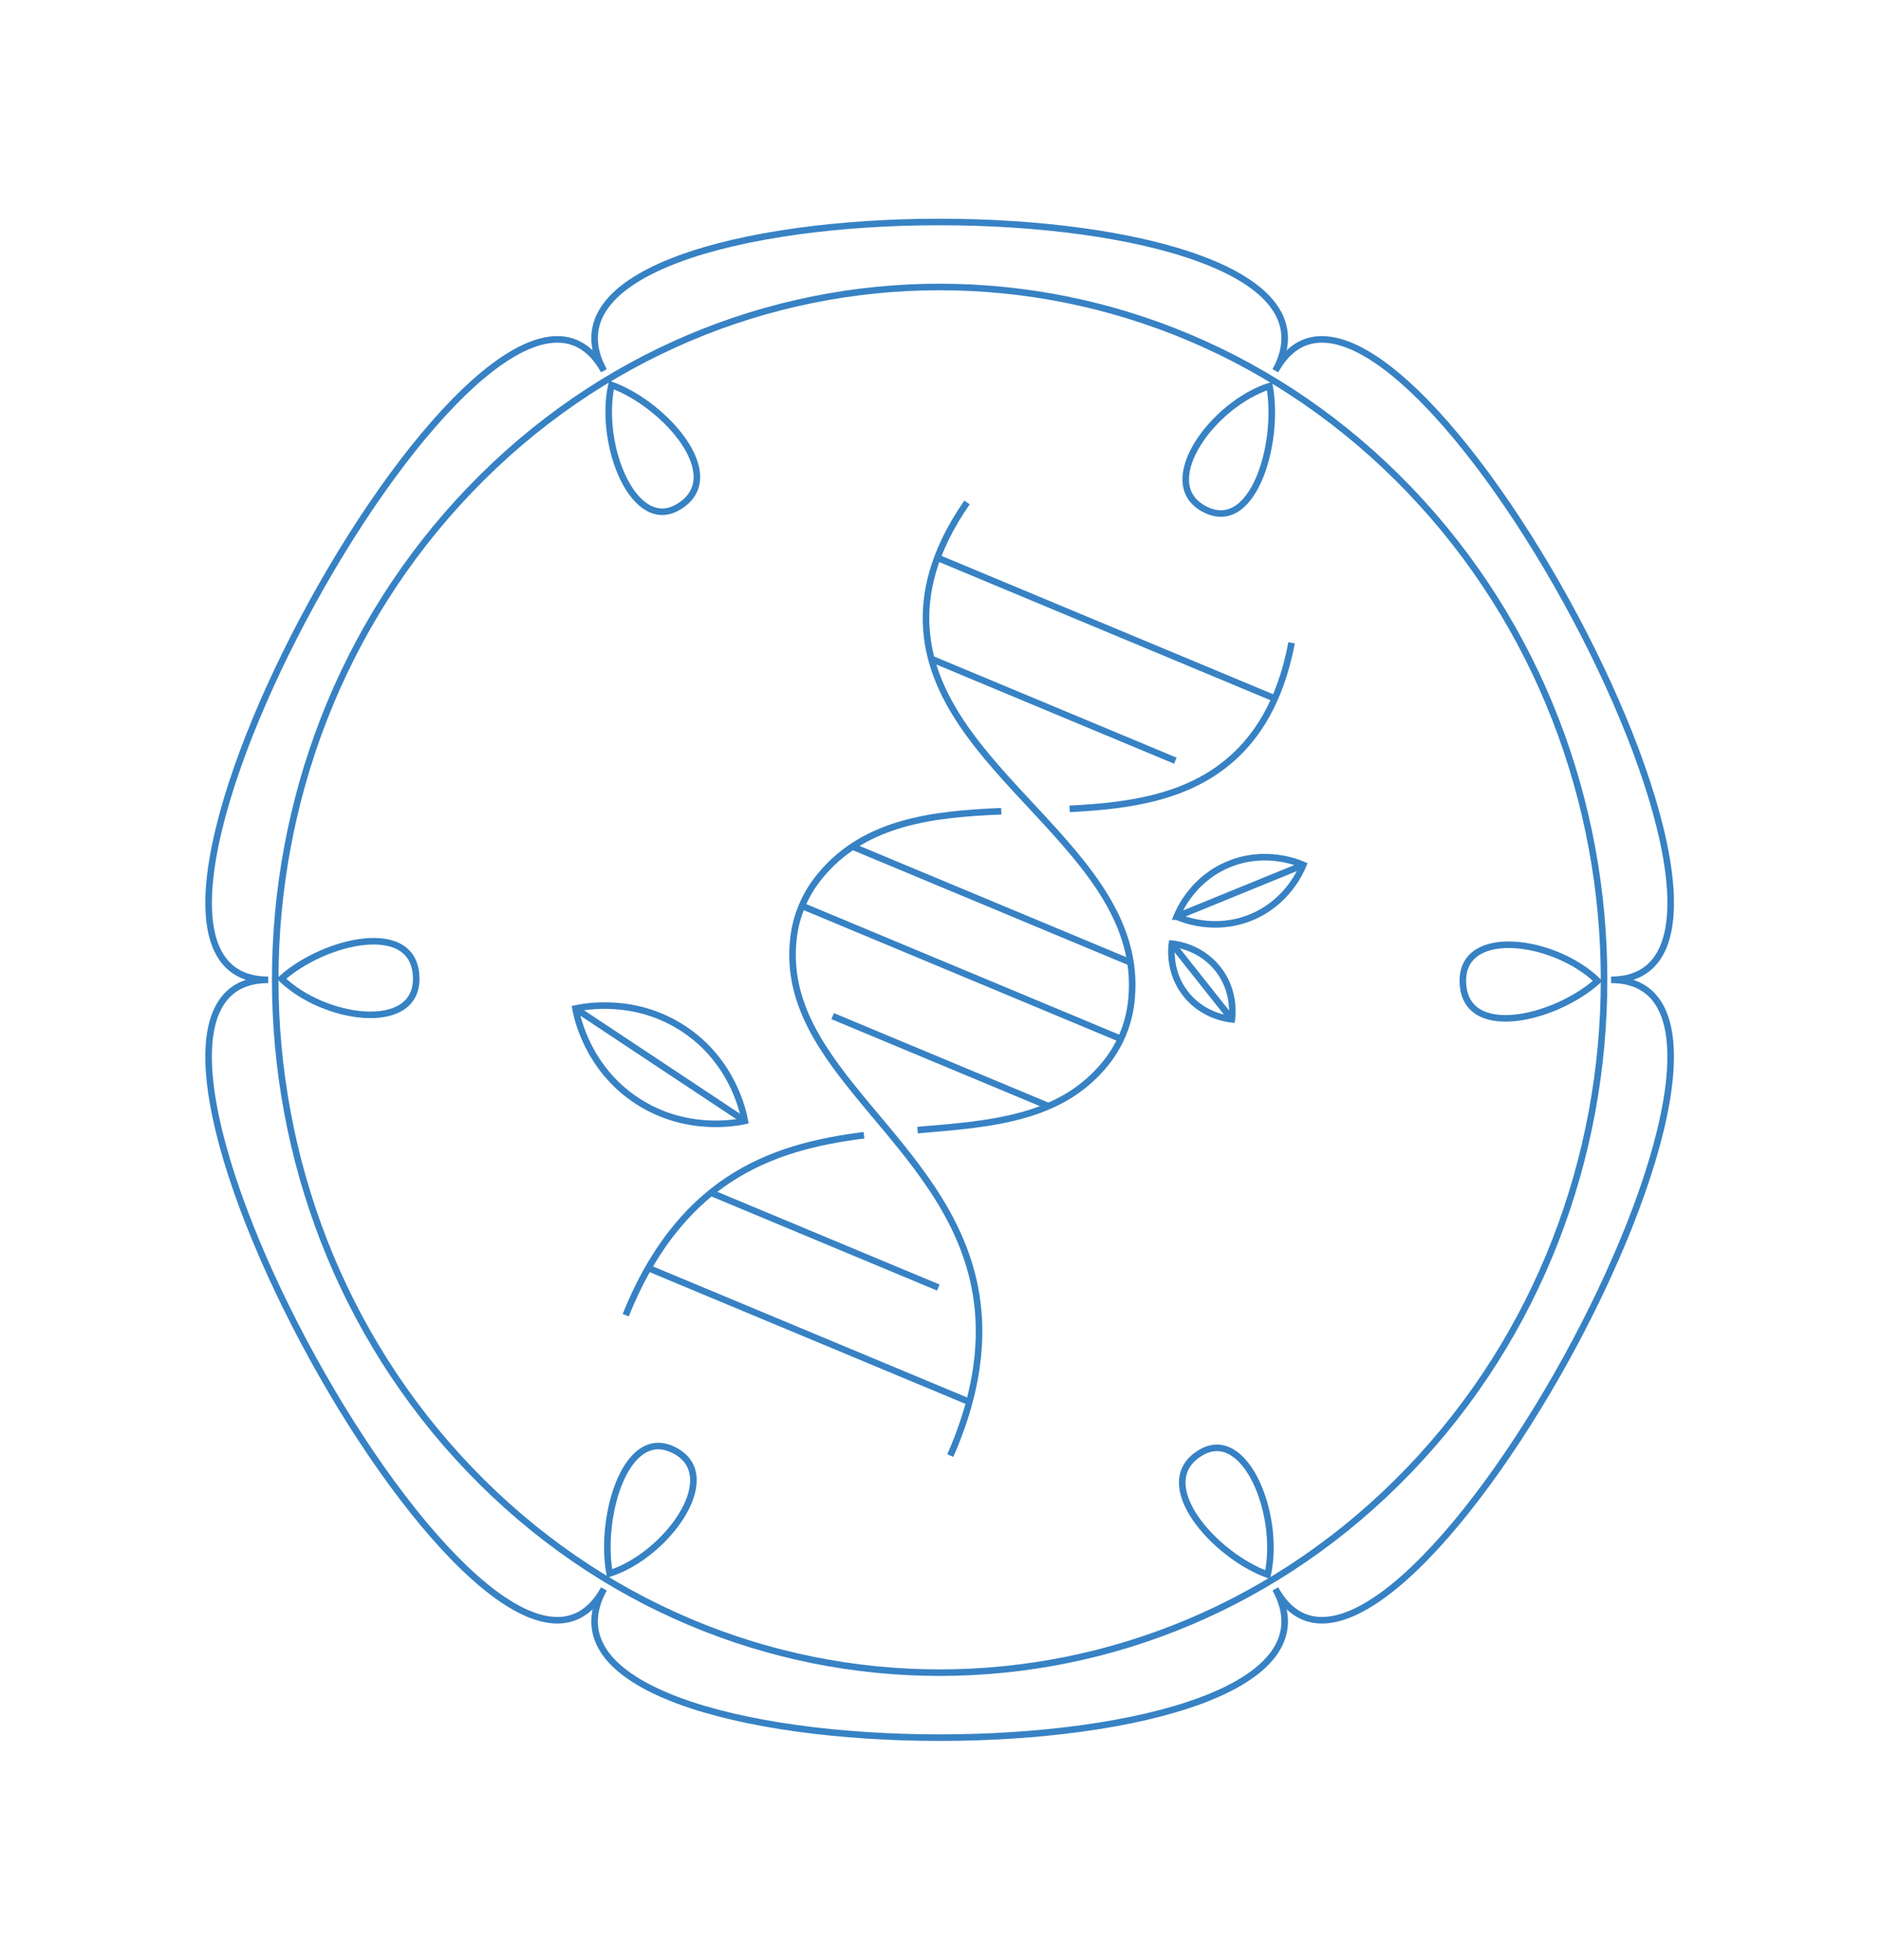 <svg width="574" height="598" viewBox="0 0 574 598" fill="none" xmlns="http://www.w3.org/2000/svg">
<path d="M430.105 448.5C509.285 365.933 509.285 232.067 430.105 149.5C350.924 66.933 222.548 66.933 143.368 149.5C64.188 232.067 64.188 365.933 143.368 448.5C222.548 531.067 350.924 531.067 430.105 448.5Z" stroke="#3782C4" stroke-width="2" stroke-miterlimit="10" stroke-linecap="round"/>
<path d="M184.286 484.865C150.936 545.389 15.123 299 81.847 299C15.147 299 150.936 52.611 184.286 113.135C150.936 52.611 422.537 52.611 389.187 113.135C422.537 52.611 558.349 299 491.625 299C558.326 299 422.537 545.389 389.187 484.865C422.537 545.389 150.936 545.389 184.286 484.865Z" stroke="#3782C4" stroke-width="2" stroke-miterlimit="10" stroke-linecap="round"/>
<path d="M387.411 117.806C390.652 135.517 382.102 164.226 366.738 154.893C353.184 146.663 370.215 123.342 387.411 117.806Z" stroke="#3782C4" stroke-width="2" stroke-miterlimit="10" stroke-linecap="round"/>
<path d="M186.584 117.464C202.91 123.392 222.479 145.463 207.045 154.673C193.443 162.806 182.59 135.762 186.584 117.464Z" stroke="#3782C4" stroke-width="2" stroke-miterlimit="10" stroke-linecap="round"/>
<path d="M85.876 298.661C98.961 286.878 127.08 280.24 127.009 298.783C126.962 315.146 99.078 311.423 85.876 298.661Z" stroke="#3782C4" stroke-width="2" stroke-miterlimit="10" stroke-linecap="round"/>
<path d="M186.02 480.176C182.778 462.465 191.329 433.78 206.692 443.089C220.247 451.319 203.215 474.64 186.02 480.176Z" stroke="#3782C4" stroke-width="2" stroke-miterlimit="10" stroke-linecap="round"/>
<path d="M386.846 480.519C370.52 474.591 350.952 452.52 366.386 443.309C379.987 435.177 390.84 462.22 386.846 480.519Z" stroke="#3782C4" stroke-width="2" stroke-miterlimit="10" stroke-linecap="round"/>
<path d="M487.556 299.322C474.472 311.104 446.352 317.743 446.399 299.199C446.446 282.836 474.331 286.559 487.556 299.322Z" stroke="#3782C4" stroke-width="2" stroke-miterlimit="10" stroke-linecap="round"/>
<path d="M263.658 346.435C249.392 348.221 235.087 351.545 222.162 360.141C213.158 366.133 200.429 377.608 190.944 401.343" stroke="#3782C4" stroke-width="2" stroke-miterlimit="10"/>
<path d="M295.097 153.332C284.147 169.041 282.321 181.675 282.599 190.181C284.113 235.755 349.258 259.031 345.333 304.438C345.28 305.07 345.213 305.688 345.136 306.286C344.304 312.867 341.676 319.107 337.529 324.299C337.501 324.332 337.472 324.37 337.443 324.404C323.778 341.411 302.641 342.991 279.99 344.849" stroke="#3782C4" stroke-width="2" stroke-miterlimit="10"/>
<path d="M305.547 247.556C284.43 248.413 264.316 250.879 250.886 266.55C250.473 267.034 250.079 267.512 249.704 267.987C245.586 273.197 242.968 279.442 242.17 286.028C242.165 286.071 242.161 286.119 242.156 286.162C237.394 326.348 288.749 347.488 297.523 393.101C299.56 403.7 300.296 420.788 289.984 444.183" stroke="#3782C4" stroke-width="2" stroke-miterlimit="10"/>
<path d="M394.137 196.172C390.595 214.974 382.85 225.137 376.57 230.908C363.13 243.265 345.097 245.903 326.396 246.828" stroke="#3782C4" stroke-width="2" stroke-miterlimit="10"/>
<path d="M244.413 276.301L342.367 317.163" stroke="#3782C4" stroke-width="2" stroke-miterlimit="10"/>
<path d="M260.165 258.332L344.674 293.585" stroke="#3782C4" stroke-width="2" stroke-miterlimit="10"/>
<path d="M254.086 310.079L319.947 337.555" stroke="#3782C4" stroke-width="2" stroke-miterlimit="10"/>
<path d="M216.964 363.968L286.338 392.909" stroke="#3782C4" stroke-width="2" stroke-miterlimit="10"/>
<path d="M197.854 386.956L295.89 427.852" stroke="#3782C4" stroke-width="2" stroke-miterlimit="10"/>
<path d="M286.054 170.195L389.024 213.155" stroke="#3782C4" stroke-width="2" stroke-miterlimit="10"/>
<path d="M284.213 201.066L358.656 232.125" stroke="#3782C4" stroke-width="2" stroke-miterlimit="10"/>
<path d="M359.075 279.706C359.796 277.934 363.89 268.327 374.888 263.763C386.093 259.107 396.001 263.197 397.707 263.935C397.01 265.65 392.835 275.501 381.577 280.022C370.521 284.462 360.834 280.468 359.08 279.706H359.075Z" stroke="#3782C4" stroke-width="2" stroke-miterlimit="10"/>
<path d="M359.075 279.706C371.952 274.447 384.83 269.194 397.707 263.935" stroke="#3782C4" stroke-width="2" stroke-miterlimit="10"/>
<path d="M357.619 287.967C358.969 288.106 366.316 289.007 371.572 295.563C376.93 302.244 376.079 309.749 375.906 311.047C374.599 310.913 367.07 310.007 361.794 303.264C356.61 296.641 357.441 289.303 357.619 287.967Z" stroke="#3782C4" stroke-width="2" stroke-miterlimit="10"/>
<path d="M357.619 287.967C363.717 295.659 369.814 303.355 375.907 311.047" stroke="#3782C4" stroke-width="2" stroke-miterlimit="10"/>
<path d="M227.305 342.057C224.513 342.651 209.224 345.625 194.41 335.927C179.318 326.042 176.113 310.463 175.604 307.752C178.304 307.172 193.963 304.093 208.94 314.16C223.643 324.045 226.781 339.27 227.305 342.057Z" stroke="#3782C4" stroke-width="2" stroke-miterlimit="10"/>
<path d="M227.305 342.057C210.069 330.62 192.839 319.188 175.604 307.752" stroke="#3782C4" stroke-width="2" stroke-miterlimit="10"/>
</svg>
